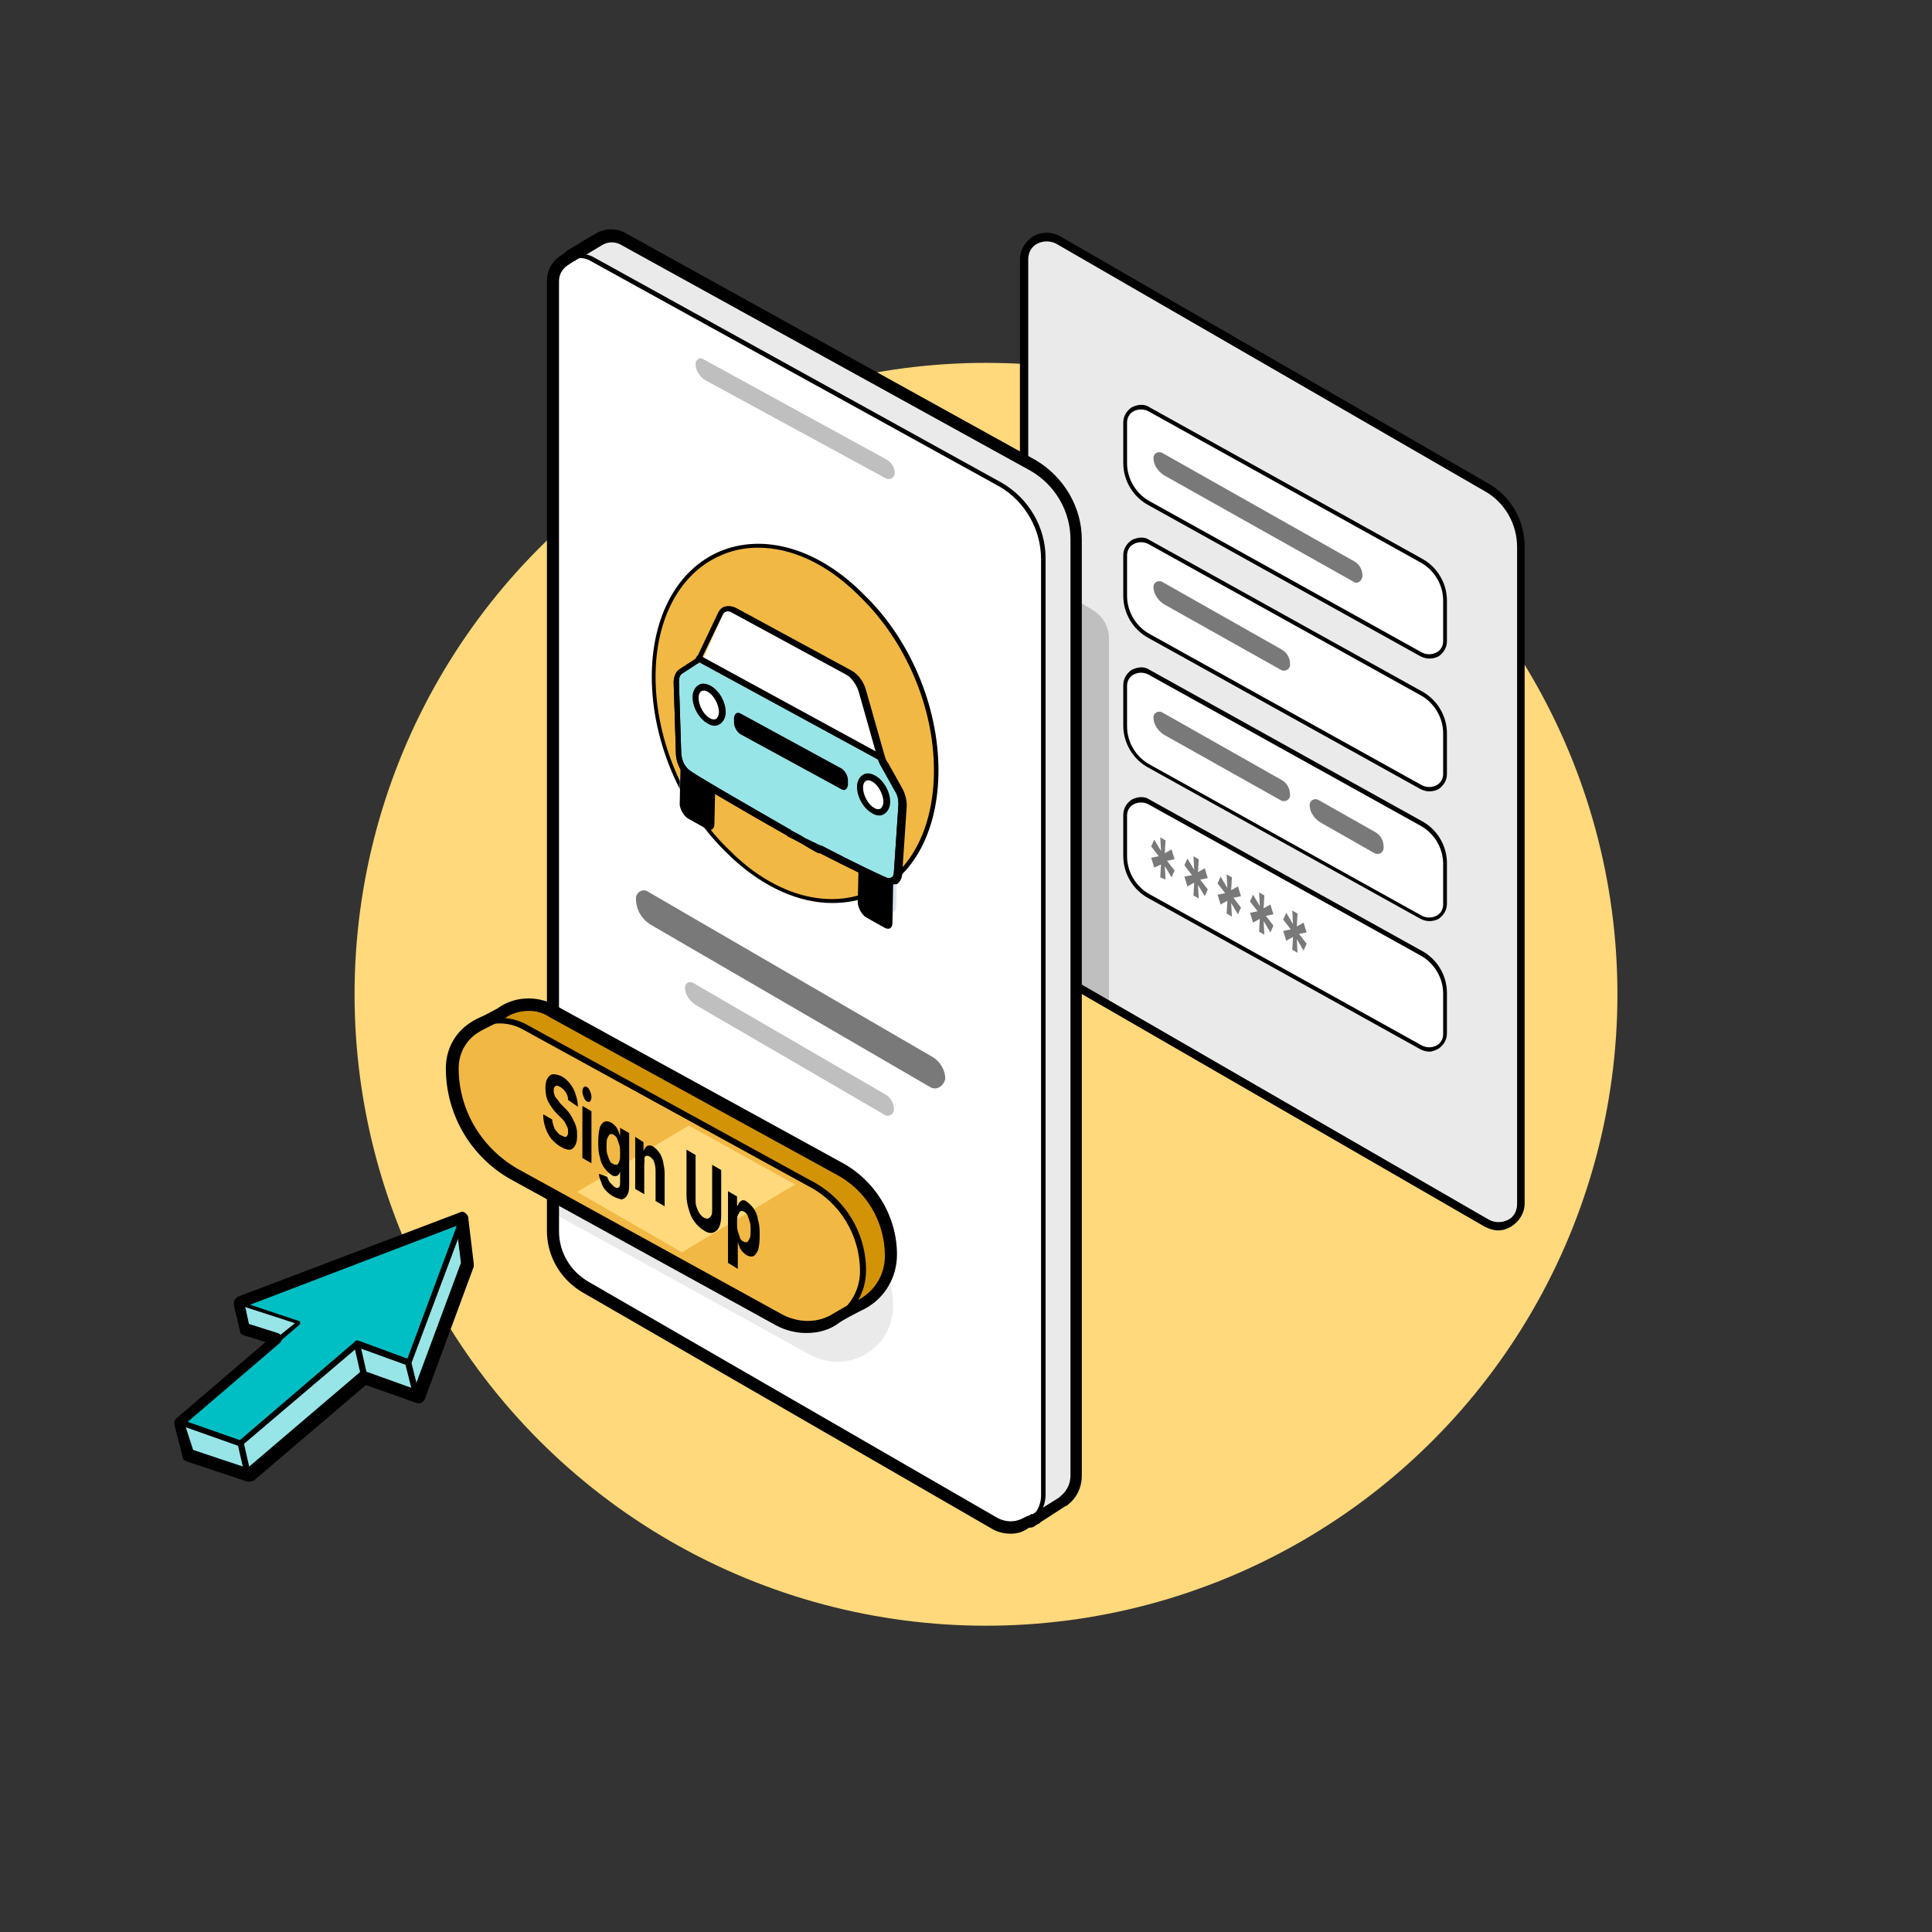 <svg xmlns="http://www.w3.org/2000/svg" xmlns:xlink="http://www.w3.org/1999/xlink" id="Layer_1" x="0px" y="0px" viewBox="0 0 256.1 256.1" style="enable-background:new 0 0 256.1 256.1;" xml:space="preserve"><rect x="0" y="0" width="256.1" height="256.1" fill="#333333" stroke="none"/><style type="text/css">	.st0{fill:#FFD97B;}	.st1{fill:#EAEAEA;}	.st2{fill:#BFBFBF;}	.st3{fill:#FFFFFF;}	.st4{fill:#F2B844;}	.st5{fill:#797979;}	.st6{fill:#DEE5ED;}	.st7{fill:#98E5E7;}	.st8{fill:#D39307;}	.st9{fill:#00BFC4;}</style><g>	<circle class="st0" cx="130.7" cy="131.8" r="83.7"></circle>	<path class="st1" d="M197.1,162.2l-56.8-32.8c-2.8-1.6-4.5-4.6-4.5-7.8V34.4c0-2.3,2.5-3.8,4.5-2.6L197,64.6  c2.8,1.6,4.5,4.6,4.5,7.8v87.1C201.6,161.9,199.1,163.3,197.1,162.2z"></path>	<path class="st2" d="M140.2,78l4.7,2.9c1.3,0.8,2.1,2.2,2.1,3.7v48.5l-6.7-4L140.2,78z"></path>	<path d="M198.6,163.1c-0.6,0-1.2-0.2-1.8-0.5c0,0,0,0,0,0L140,129.8c-3-1.7-4.8-4.9-4.8-8.3V34.4c0-1.3,0.7-2.4,1.8-3.1  c1.1-0.6,2.4-0.6,3.5,0l56.8,32.8c3,1.7,4.8,4.9,4.8,8.3v87.1c0,1.3-0.7,2.4-1.8,3.1C199.8,162.9,199.2,163.1,198.6,163.1z   M197.4,161.7c0.8,0.4,1.7,0.4,2.5,0c0.8-0.4,1.2-1.2,1.2-2.1V72.5c0-3-1.6-5.9-4.3-7.4l-56.8-32.8c-0.8-0.4-1.7-0.4-2.5,0  c-0.8,0.4-1.2,1.2-1.2,2.1v87.1c0,3,1.6,5.9,4.3,7.4L197.4,161.7L197.4,161.7z"></path>	<g>		<path class="st3" d="M136.9,61.7L82.8,31.8c-1.1-0.7-2.4-0.6-3.4,0l0,0l-2,1.2l0,0L77,33.2L75.7,34l0.1,0l-0.9,0.6   c-0.9,0.6-1.4,1.6-1.4,2.8v125.9c0,3.1,1.6,5.9,4.3,7.4l54.2,31.3c1.4,0.8,2.9,0.7,4.1,0.1l0.5-0.2l0,0.1l0.7-0.4l0.1-0.1l0,0   l3.6-2.3l0,0c1-0.8,1.7-2,1.7-3.4V71.5C142.6,67.5,140.4,63.7,136.9,61.7z"></path>		<path class="st1" d="M111.3,161.5l-37.8-20.8v20.2l33.9,18.7c5.1,2.7,11-0.9,11-6.5C118.3,168.2,115.6,163.8,111.3,161.5z"></path>		<g>			<defs>				<polygon id="SVGID_1_" points="135.3,190.8 135.3,78.1 76.6,45.3 76.6,157.6     "></polygon>			</defs>			<clipPath id="SVGID_2_">				<use xlink:href="#SVGID_1_" style="overflow:visible;"></use>			</clipPath>		</g>		<path class="st1" d="M136.7,61.7L82.6,31.8c-1.1-0.7-2.4-0.6-3.4,0l0,0l-2,1.2l0,0l-0.3,0.2L75.5,34l0.1,0l-0.9,0.6   c1-0.7,2.4-0.9,3.7-0.2l54.1,29.9c3.5,2,5.7,5.7,5.7,9.8v124.1c0,1.7-1,3.1-2.3,3.8l0.5-0.2l0,0.1l0.7-0.4l0.1-0.1l0,0l3.6-2.3   l0,0c1-0.8,1.7-2,1.7-3.4V71.5C142.4,67.5,140.2,63.7,136.7,61.7z"></path>		<path d="M134,203.3c-0.9,0-1.8-0.2-2.6-0.7l-54.2-31.3c-2.9-1.7-4.7-4.8-4.7-8.1V37.3c0-1.4,0.6-2.6,1.8-3.4l0.7-0.5   c0.1-0.1,0.1-0.1,0.2-0.2l1.7-1c0,0,0.1,0,0.1-0.1l1.9-1.1c1.3-0.8,2.9-0.8,4.2,0L137.3,61c0,0,0,0,0,0c3.7,2.2,6.1,6.2,6.1,10.5   v124.1c0,1.6-0.7,3-1.9,3.9c0,0.1-0.1,0.1-0.2,0.1l-3.4,2.2c-0.1,0.1-0.1,0.1-0.2,0.2l-0.1,0l-0.6,0.4c-0.2,0.1-0.4,0.1-0.5,0.1   l-0.1,0C135.6,203.1,134.8,203.3,134,203.3z M76.3,34.5c0,0.1-0.1,0.1-0.2,0.1l-0.9,0.6c-0.7,0.5-1.1,1.2-1.1,2.1v125.9   c0,2.8,1.5,5.3,3.9,6.7l54.2,31.3c1.1,0.6,2.3,0.6,3.3,0.1l0.6-0.3c0.1,0,0.2-0.1,0.3-0.1l0.3-0.2c0,0,0,0,0.1,0c0,0,0,0,0.1,0   l3.5-2.2c0,0,0,0,0.1-0.1c0.9-0.7,1.4-1.7,1.4-2.8V71.5c0-3.7-2-7.2-5.3-9.1L82.4,32.5c-0.8-0.5-1.8-0.5-2.6,0l-2,1.2   c0,0-0.1,0-0.1,0L76.3,34.5z"></path>		<path d="M136,202.2c-0.1,0-0.2-0.1-0.2-0.1c-0.1-0.1,0-0.3,0.1-0.4c1.3-0.7,2.1-2,2.1-3.5V74.1c0-3.9-2.1-7.6-5.5-9.6L78.3,34.6   C77.3,34,76,34.1,75,34.8c-0.1,0.1-0.3,0.1-0.4-0.1c-0.1-0.1-0.1-0.3,0.1-0.4c1.2-0.8,2.7-0.9,4-0.2l54.1,29.9   c3.6,2.1,5.8,5.9,5.8,10v124.1c0,1.7-0.9,3.2-2.4,4C136.1,202.2,136,202.2,136,202.2z"></path>		<path class="st2" d="M117.4,63.4l-23.9-13c-0.8-0.5-1.3-1.3-1.3-2.2l0,0c0-0.5,0.6-0.9,1-0.6l24.3,13.3c0.7,0.4,1.1,1.1,1.1,1.8v0   C118.6,63.3,118,63.7,117.4,63.4z"></path>	</g>	<g>		<path class="st4" d="M86.7,89.7L86.7,89.7c0,8.5,3.9,17.5,10.1,23.4l0.4,0.4c12.3,11.6,26.9,5.4,26.9-11.4v0   c0-8.4-3.8-17.3-9.9-23.2l-0.4-0.4C101.5,66.6,86.7,72.7,86.7,89.7z"></path>	</g>	<g>		<path d="M110.3,119.7c-4.4,0-9.1-2.1-13.3-6l-0.4-0.4c-6.3-5.9-10.2-15-10.2-23.6v0c0-8,3.4-14.2,9-16.6   c5.7-2.4,12.7-0.5,18.6,5.2l0.4,0.4c6.2,5.9,10,14.9,10,23.4c0,8-3.3,14.2-8.9,16.6C113.9,119.4,112.1,119.7,110.3,119.7z    M100.5,72.6c-1.7,0-3.3,0.3-4.9,1c-5.4,2.3-8.7,8.3-8.7,16.1v0c0,8.5,3.8,17.4,10,23.2l0.4,0.4c5.7,5.4,12.4,7.2,17.9,4.9   c5.4-2.3,8.6-8.3,8.6-16.1c0-8.4-3.8-17.2-9.8-23l-0.4-0.4C109.5,74.7,104.9,72.6,100.5,72.6z"></path>	</g>	<path class="st3" d="M188.4,86.8l-36-20c-2-1.1-3.2-3.1-3.2-5.3V56c0-1.6,1.8-2.6,3.2-1.8l36,20c2,1.1,3.2,3.1,3.2,5.3V85  C191.6,86.6,189.8,87.6,188.4,86.8z"></path>	<path class="st3" d="M188.4,104.4l-36-20c-2-1.1-3.2-3.1-3.2-5.3v-5.4c0-1.6,1.8-2.6,3.2-1.8l36,20c2,1.1,3.2,3.1,3.2,5.3v5.4  C191.6,104.2,189.8,105.2,188.4,104.4z"></path>	<path d="M189.5,87.3c-0.4,0-0.8-0.1-1.2-0.3c0,0,0,0,0,0l-36-20c-2.1-1.1-3.4-3.3-3.4-5.6V56c0-0.8,0.4-1.5,1.1-2  c0.8-0.4,1.7-0.5,2.4,0l36,20c2.1,1.1,3.4,3.3,3.4,5.6V85c0,0.8-0.4,1.5-1.1,2C190.3,87.2,189.9,87.3,189.5,87.3z M188.5,86.5  c0.6,0.3,1.3,0.3,1.9,0c0.6-0.3,0.9-0.9,0.9-1.5v-5.4c0-2.1-1.2-4.1-3.1-5.1l-36-20c-0.6-0.3-1.3-0.3-1.9,0  c-0.6,0.3-0.9,0.9-0.9,1.5v5.4c0,2.1,1.2,4.1,3.1,5.1L188.5,86.5z"></path>	<path d="M189.5,104.9c-0.4,0-0.8-0.1-1.2-0.3c0,0,0,0,0,0l-36-20c-2.1-1.1-3.4-3.3-3.4-5.6v-5.4c0-0.8,0.4-1.5,1.1-2  c0.8-0.4,1.7-0.5,2.4,0l36,20c2.1,1.1,3.4,3.3,3.4,5.6v5.4c0,0.8-0.4,1.5-1.1,2C190.3,104.8,189.9,104.9,189.5,104.9z M188.5,104.1  c0.6,0.3,1.3,0.3,1.9,0c0.6-0.3,0.9-0.9,0.9-1.5v-5.4c0-2.1-1.2-4.1-3.1-5.1l-36-20c-0.6-0.3-1.3-0.3-1.9,0  c-0.6,0.3-0.9,0.9-0.9,1.5V79c0,2.1,1.2,4.1,3.1,5.1L188.5,104.1L188.5,104.1z"></path>	<path class="st3" d="M188.4,121.6l-36-20c-2-1.1-3.2-3.1-3.2-5.3v-5.4c0-1.6,1.8-2.6,3.2-1.8l36,20c2,1.1,3.2,3.1,3.2,5.3v5.4  C191.6,121.4,189.8,122.4,188.4,121.6z"></path>	<path d="M189.5,122.1c-0.4,0-0.8-0.1-1.2-0.3c0,0,0,0,0,0l-36-20c-2.1-1.1-3.4-3.3-3.4-5.6v-5.4c0-0.8,0.4-1.5,1.1-2  c0.8-0.4,1.7-0.5,2.4,0l36,20c2.1,1.1,3.4,3.3,3.4,5.6v5.4c0,0.8-0.4,1.5-1.1,2C190.3,122,189.9,122.1,189.5,122.1z M188.5,121.4  c0.6,0.3,1.3,0.3,1.9,0c0.6-0.3,0.9-0.9,0.9-1.5v-5.4c0-2.1-1.2-4.1-3.1-5.1l-36-20c-0.6-0.3-1.3-0.3-1.9,0  c-0.6,0.3-0.9,0.9-0.9,1.5v5.4c0,2.1,1.2,4.1,3.1,5.1L188.5,121.4z"></path>	<path class="st3" d="M188.4,138.8l-36-20c-2-1.1-3.2-3.1-3.2-5.3V108c0-1.6,1.8-2.6,3.2-1.8l36,20c2,1.1,3.2,3.1,3.2,5.3v5.4  C191.6,138.6,189.8,139.6,188.4,138.8z"></path>	<path d="M189.5,139.4c-0.4,0-0.8-0.1-1.2-0.3h0l-36-20c-2.1-1.1-3.4-3.3-3.4-5.6V108c0-0.8,0.4-1.5,1.1-2c0.8-0.4,1.7-0.5,2.4,0  l36,20c2.1,1.1,3.4,3.3,3.4,5.6v5.4c0,0.8-0.4,1.5-1.1,2C190.3,139.2,189.9,139.4,189.5,139.4z M188.5,138.6c0.6,0.3,1.3,0.3,1.9,0  c0.6-0.3,0.9-0.9,0.9-1.5v-5.4c0-2.1-1.2-4.1-3.1-5.1l-36-20c-0.6-0.3-1.3-0.3-1.9,0c-0.6,0.3-0.9,0.9-0.9,1.5v5.4  c0,2.1,1.2,4.1,3.1,5.1L188.5,138.6z"></path>	<path class="st5" d="M123.3,144.1l-37-21.5c-1.2-0.7-2-2-2-3.5l0,0c0-0.8,0.9-1.4,1.6-0.9l37.7,21.9c1,0.6,1.7,1.7,1.7,2.9l0,0  C125.1,144,124.1,144.6,123.3,144.1z"></path>	<path class="st2" d="M117.3,147.8l-25.1-14.6c-0.8-0.5-1.4-1.4-1.4-2.3l0,0c0-0.6,0.6-0.9,1.1-0.6l25.5,14.8c0.7,0.4,1.1,1.2,1.1,2  l0,0C118.5,147.7,117.8,148.1,117.3,147.8z"></path>	<g>		<path class="st6" d="M115.3,119.5l2.5,1.4c0.6,0.3,1,0,1-0.7l0.1-4.5l-4.6-2.5l-0.1,4.5C114.3,118.4,114.7,119.2,115.3,119.5z"></path>		<path class="st6" d="M91.2,106.4l2.5,1.4c0.6,0.3,1,0,1-0.7l0.1-4.5l-4.6-2.5l-0.1,4.5C90.2,105.3,90.7,106.1,91.2,106.4z"></path>		<path d="M114.8,121.6l2.5,1.4c0.6,0.3,1,0,1-0.7l0.1-5.5l-4.6-1.6l-0.1,4.5C113.8,120.5,114.3,121.3,114.8,121.6z"></path>		<path d="M91.2,108.5l2.5,1.4c0.6,0.3,1,0,1-0.7l0.1-4.5l-4.6-3.1l-0.1,5.1C90.2,107.4,90.7,108.2,91.2,108.5z"></path>		<polygon class="st3" points="108.8,87.5 113.5,90.1 116.2,100.1 93.1,87.5 96.2,80.6   "></polygon>		<path class="st7" d="M92.2,87.7c0.2-0.1,0.3-0.2,0.4-0.4l24,13.1l0.1,0.1c0.1,0.3,0.2,0.5,0.4,0.8l1.9,3.4c0.4,0.7,0.6,1.4,0.5,2   l-0.6,8.9c0,0.5-0.2,0.9-0.5,1.2c-0.2,0.1-0.4,0.2-0.8,0.1c-0.7-0.2-4.9-2.2-8.9-4.3l0,0.1c-0.6-0.3-1.3-0.7-2.1-1.2   c-0.7-0.4-1.3-0.7-1.9-1l0,0c-5.4-3-12.7-7.3-13.5-7.9c-0.3-0.3-0.6-0.6-0.8-1c-0.3-0.5-0.5-1.2-0.5-1.7l-0.3-9.4   c0-0.7,0.2-1.2,0.6-1.4L92.2,87.7z"></path>		<path d="M117.9,117.3c-0.1,0-0.3,0-0.4,0c-0.8-0.2-5.1-2.3-8.8-4.2c-0.1,0-0.1,0-0.2,0c-0.6-0.3-1.3-0.7-2.1-1.2   c-0.7-0.4-1.3-0.7-1.9-1c-0.1,0-0.1-0.1-0.1-0.1c-4.8-2.7-12.5-7.2-13.4-7.9c-0.3-0.3-0.6-0.6-0.9-1.1c-0.3-0.6-0.5-1.3-0.5-1.9   l-0.3-9.4c0-0.8,0.3-1.5,0.8-1.8l2-1.3c0,0,0,0,0,0c0.1-0.1,0.2-0.1,0.2-0.3c0.1-0.1,0.1-0.2,0.2-0.2c0.1,0,0.2,0,0.3,0l24.2,13.2   c0.1,0,0.2,0.1,0.2,0.2c0.1,0.3,0.2,0.5,0.3,0.7l1.9,3.4c0.4,0.7,0.6,1.6,0.6,2.3l-0.6,8.9c0,0.7-0.3,1.2-0.7,1.5   C118.4,117.2,118.2,117.3,117.9,117.3z M108.8,112.1c0,0,0.1,0,0.1,0c4.4,2.3,8.2,4.1,8.8,4.3c0.2,0,0.3,0,0.5-0.1   c0.2-0.1,0.3-0.4,0.3-0.8l0.6-8.9c0-0.6-0.1-1.2-0.5-1.8l-1.9-3.4c-0.1-0.2-0.2-0.5-0.3-0.7l0,0L92.7,87.8   c-0.1,0.1-0.2,0.2-0.3,0.2l-2,1.3c-0.3,0.2-0.4,0.6-0.4,1.1l0.3,9.4c0,0.5,0.2,1.1,0.4,1.5c0.2,0.3,0.4,0.6,0.7,0.8   c0.7,0.6,7.5,4.5,13.4,7.9c0.1,0,0.1,0.1,0.1,0.1c0.6,0.3,1.2,0.6,1.8,1C107.5,111.5,108.2,111.8,108.8,112.1   C108.8,112.1,108.8,112.1,108.8,112.1z"></path>		<ellipse transform="matrix(0.886 -0.464 0.464 0.886 -35.682 65.694)" class="st3" cx="115.8" cy="105.4" rx="1.5" ry="2.5"></ellipse>		<ellipse transform="matrix(0.886 -0.464 0.464 0.886 -32.647 54.229)" class="st3" cx="94" cy="93.5" rx="1.5" ry="2.5"></ellipse>		<path d="M116.5,108.1c-0.3,0-0.6-0.1-0.9-0.3c-1.1-0.6-2-2.1-2-3.5l0,0c0-0.7,0.3-1.3,0.8-1.6c0.5-0.3,1-0.2,1.6,0.1   c1.1,0.6,2,2.1,2,3.5c0,0.7-0.3,1.3-0.8,1.6C116.9,108.1,116.7,108.1,116.5,108.1z M114.4,104.4c0,1,0.7,2.3,1.5,2.7   c0.3,0.2,0.6,0.2,0.8,0.1c0.2-0.1,0.4-0.5,0.4-0.9c0-1-0.7-2.3-1.5-2.7c-0.3-0.2-0.6-0.2-0.8-0.1   C114.5,103.7,114.4,104,114.4,104.4L114.4,104.4z"></path>		<path d="M94.7,96.2c-0.3,0-0.6-0.1-0.9-0.3c-1.1-0.6-2-2.1-2-3.5l0,0c0-0.7,0.3-1.3,0.8-1.6c0.5-0.3,1-0.2,1.6,0.1   c1.1,0.6,2,2.1,2,3.5c0,0.7-0.3,1.3-0.8,1.6C95.1,96.2,94.9,96.2,94.7,96.2z M92.6,92.5c0,1,0.7,2.3,1.5,2.7   c0.3,0.2,0.6,0.2,0.8,0.1c0.2-0.1,0.4-0.5,0.4-0.9c0-1-0.7-2.3-1.5-2.7c-0.3-0.2-0.6-0.2-0.8-0.1C92.7,91.8,92.6,92.1,92.6,92.5   L92.6,92.5z"></path>		<path d="M98.1,97.3l13.4,7.3c0.5,0.3,0.8,0,0.9-0.5l0-0.7c0-0.6-0.4-1.2-0.8-1.5l-13.4-7.3c-0.5-0.3-0.8,0-0.9,0.5l0,0.7   C97.3,96.4,97.7,97,98.1,97.3z"></path>		<path d="M117.9,117.3c-0.1,0-0.3,0-0.4,0c-0.8-0.2-5.1-2.3-8.8-4.2c-0.1,0-0.1,0-0.2,0c-0.6-0.3-1.3-0.7-2.1-1.2   c-0.7-0.4-1.3-0.7-1.9-1c-0.1,0-0.1-0.1-0.1-0.1c-4.8-2.7-12.5-7.2-13.4-7.9c-0.3-0.3-0.6-0.6-0.9-1.1c-0.3-0.6-0.5-1.3-0.5-1.9   l-0.3-9.4c0-0.8,0.3-1.5,0.8-1.8c0,0,0,0,0,0l2-1.3c0.1-0.1,0.2-0.2,0.3-0.3l2.8-5.9c0.2-0.4,0.5-0.7,0.9-0.8   c0.4-0.1,0.9-0.1,1.5,0.2l15.3,8.3c0.9,0.5,1.6,1.5,1.9,2.6l2.5,8.8c0.1,0.3,0.2,0.6,0.4,0.8l1.9,3.4c0.4,0.7,0.6,1.6,0.6,2.3   l-0.6,8.9c0,0.7-0.3,1.2-0.7,1.5C118.4,117.2,118.2,117.3,117.9,117.3z M108.8,112.1c0,0,0.1,0,0.1,0c4.4,2.3,8.2,4.1,8.8,4.3   c0.2,0,0.3,0,0.5-0.1c0.2-0.1,0.3-0.4,0.3-0.8l0.6-8.9c0-0.6-0.1-1.2-0.5-1.8l-1.9-3.4c-0.2-0.3-0.3-0.7-0.4-1l-2.5-8.8   c-0.3-0.9-0.9-1.7-1.5-2.1L97,81.2c-0.3-0.2-0.6-0.2-0.8-0.1c-0.2,0.1-0.3,0.2-0.4,0.4L93,87.3c-0.1,0.3-0.3,0.5-0.6,0.7l-2,1.3   c-0.3,0.2-0.4,0.6-0.4,1.1l0.3,9.4c0,0.5,0.2,1.1,0.4,1.5c0.2,0.3,0.4,0.6,0.7,0.8c0.7,0.6,7.5,4.5,13.4,7.9   c0.1,0,0.1,0.1,0.1,0.1c0.6,0.3,1.2,0.6,1.8,1C107.5,111.5,108.2,111.8,108.8,112.1C108.8,112.1,108.8,112.1,108.8,112.1z"></path>	</g>	<g>		<path class="st8" d="M118.1,166.4c0-4.8-2.7-9.3-7.1-11.6L73.2,134c-2.3-1.2-4.9-0.9-6.7,0.4c-0.4,0.3-2.6,1.3-3.3,1.7   c-1.8,1.1-3.1,3-3.1,5.5l0,0c0,6,3.4,11.5,8.7,14.3l34.6,19.1c2.6,1.4,5.4,1.1,7.5-0.2c0.5-0.3,2.4-1.4,2.8-1.6   C116.3,172,118.1,169.6,118.1,166.4z"></path>		<path class="st4" d="M103.4,175l-34.6-19.1c-5.3-2.8-8.7-8.3-8.7-14.3v0c0-4.8,5.1-7.8,9.4-5.6l37.9,20.8   c4.3,2.3,7.1,6.8,7.1,11.6v0C114.4,174.1,108.4,177.6,103.4,175z"></path>		<polygon class="st0" points="91.3,149.2 105.4,157 90.4,166 76.5,158   "></polygon>		<path d="M106.9,176.7c-1.3,0-2.7-0.3-4-1l-34.7-19.1c-5.6-2.9-9.1-8.7-9.1-15c0-2.6,1.3-4.9,3.5-6.2c0.3-0.2,0.9-0.5,1.6-0.8   c0.6-0.3,1.5-0.8,1.7-0.9c2.2-1.6,5.1-1.8,7.6-0.5l37.9,20.8c4.6,2.4,7.5,7.2,7.5,12.3c0,3.3-1.9,6.2-4.9,7.5   c-0.4,0.2-2.3,1.2-2.7,1.5C110,176.3,108.5,176.7,106.9,176.7z M70.1,134c-1.1,0-2.3,0.3-3.2,1c-0.2,0.2-0.9,0.5-1.9,1   c-0.6,0.3-1.2,0.6-1.5,0.8c-1.7,1-2.7,2.8-2.7,4.8c0,5.7,3.2,10.9,8.3,13.6l34.7,19.1c2.2,1.1,4.7,1.1,6.7-0.2   c0.5-0.3,2.4-1.4,2.9-1.6c2.4-1.1,3.9-3.4,3.9-6c0-4.6-2.5-8.8-6.6-10.9l-37.9-20.8C71.9,134.2,71,134,70.1,134z"></path>		<path d="M107,176.2c-1.3,0-2.6-0.3-3.8-0.9l0,0l-34.6-19.1c-5.5-2.9-8.9-8.5-8.9-14.6c0-2.4,1.2-4.5,3.2-5.7   c2-1.2,4.5-1.3,6.7-0.2l37.9,20.8c4.5,2.3,7.3,6.9,7.3,11.9c0,2.8-1.4,5.2-3.7,6.6C109.7,175.9,108.4,176.2,107,176.2z    M103.5,174.7c2.3,1.2,4.9,1.1,7.1-0.2c2.1-1.3,3.4-3.5,3.4-6c0-4.7-2.6-9.1-6.9-11.3l-37.9-20.8c-1.9-1-4.2-1-6,0.1   c-1.8,1.1-2.9,3-2.9,5.1c0,5.9,3.3,11.2,8.5,14L103.5,174.7z"></path>		<g>			<path d="M75.3,145.8c0-0.4-0.1-0.7-0.3-1c-0.2-0.3-0.4-0.5-0.7-0.7c-0.2-0.1-0.4-0.2-0.5-0.2c-0.1,0-0.2,0.1-0.3,0.2    c-0.1,0.1-0.1,0.3-0.1,0.5c0,0.2,0,0.3,0.1,0.5c0,0.2,0.1,0.3,0.2,0.4c0.1,0.1,0.2,0.3,0.3,0.4c0.1,0.1,0.2,0.3,0.3,0.4l0.5,0.5    c0.2,0.2,0.5,0.5,0.7,0.8c0.2,0.3,0.4,0.6,0.5,0.9c0.2,0.3,0.3,0.6,0.4,1c0.1,0.3,0.1,0.7,0.1,1.1c0,0.6-0.1,1-0.3,1.3    c-0.2,0.3-0.4,0.5-0.7,0.5c-0.3,0-0.7-0.1-1.2-0.4c-0.5-0.3-0.8-0.6-1.2-1c-0.3-0.4-0.6-0.9-0.8-1.5c-0.2-0.6-0.3-1.2-0.3-1.8    l1.2,0.7c0,0.3,0.1,0.6,0.2,0.9c0.1,0.3,0.2,0.5,0.4,0.7c0.2,0.2,0.3,0.4,0.6,0.5c0.2,0.1,0.4,0.2,0.5,0.2c0.2,0,0.3-0.1,0.3-0.2    c0.1-0.1,0.1-0.3,0.1-0.5c0-0.2,0-0.4-0.1-0.6c-0.1-0.2-0.2-0.4-0.3-0.6c-0.1-0.2-0.3-0.4-0.5-0.6l-0.6-0.6    c-0.5-0.5-0.8-1-1.1-1.5c-0.3-0.6-0.4-1.2-0.4-1.9c0-0.6,0.1-1,0.3-1.3c0.2-0.3,0.4-0.5,0.8-0.5c0.3,0,0.7,0.1,1.1,0.3    c0.4,0.2,0.8,0.6,1.1,1c0.3,0.4,0.6,0.9,0.7,1.4c0.2,0.5,0.3,1.1,0.3,1.6L75.3,145.8z"></path>			<path d="M77.8,146c-0.2-0.1-0.3-0.3-0.4-0.5c-0.1-0.3-0.2-0.5-0.2-0.8c0-0.3,0.1-0.5,0.2-0.6c0.1-0.1,0.3-0.1,0.4,0    c0.2,0.1,0.3,0.3,0.4,0.5c0.1,0.3,0.2,0.5,0.2,0.8c0,0.3-0.1,0.5-0.2,0.6S78,146.1,77.8,146z M77.2,153.5v-6.9l1.2,0.7v6.9    L77.2,153.5z"></path>			<path d="M81.3,158.6c-0.4-0.2-0.7-0.5-1-0.8c-0.3-0.3-0.5-0.7-0.6-1.1c-0.2-0.4-0.3-0.8-0.3-1.1l1.1,0.4c0,0.1,0.1,0.3,0.2,0.5    c0.1,0.2,0.2,0.3,0.3,0.4c0.1,0.1,0.3,0.3,0.4,0.4c0.3,0.2,0.5,0.2,0.6,0.1c0.2-0.1,0.2-0.4,0.2-0.8v-1.3l0,0    c-0.1,0.2-0.1,0.3-0.2,0.4c-0.1,0.1-0.2,0.2-0.4,0.2c-0.2,0-0.4,0-0.6-0.2c-0.3-0.2-0.6-0.5-0.9-0.9c-0.3-0.4-0.5-0.9-0.6-1.5    c-0.2-0.6-0.2-1.3-0.2-2c0-0.8,0.1-1.4,0.2-1.8s0.4-0.7,0.6-0.8c0.3-0.1,0.5-0.1,0.9,0.1c0.2,0.1,0.4,0.3,0.6,0.5    c0.2,0.2,0.3,0.5,0.4,0.7c0.1,0.3,0.2,0.5,0.2,0.7l0,0v-1.2l1.2,0.7v7c0,0.6-0.1,1-0.3,1.3c-0.2,0.3-0.4,0.4-0.7,0.5    C82,158.9,81.7,158.8,81.3,158.6z M81.3,154.3c0.2,0.1,0.3,0.1,0.5,0.1c0.1-0.1,0.2-0.2,0.3-0.5c0.1-0.2,0.1-0.6,0.1-1    c0-0.4,0-0.8-0.1-1.1c-0.1-0.3-0.2-0.6-0.3-0.9c-0.1-0.2-0.3-0.4-0.5-0.5c-0.2-0.1-0.4-0.1-0.5,0c-0.1,0.1-0.2,0.3-0.3,0.5    c-0.1,0.3-0.1,0.6-0.1,1c0,0.4,0,0.8,0.1,1.1c0.1,0.3,0.2,0.6,0.3,0.8C80.9,154.1,81.1,154.2,81.3,154.3z"></path>			<path d="M85.4,154.3v4l-1.2-0.7v-6.9l1.1,0.7v1.2l0,0c0.1-0.3,0.3-0.6,0.5-0.7c0.2-0.1,0.5-0.1,0.8,0.1c0.3,0.2,0.5,0.4,0.8,0.8    c0.2,0.3,0.4,0.7,0.5,1.2c0.1,0.5,0.2,1,0.2,1.5v4.4l-1.2-0.7v-4.1c0-0.4-0.1-0.8-0.2-1.1c-0.1-0.3-0.3-0.5-0.6-0.7    c-0.2-0.1-0.3-0.1-0.4-0.1c-0.1,0-0.2,0.1-0.3,0.3C85.5,153.8,85.4,154,85.4,154.3z"></path>			<path d="M94.4,154.4l1.2,0.7v6c0,0.7-0.1,1.2-0.3,1.6c-0.2,0.4-0.5,0.6-0.8,0.7c-0.3,0.1-0.8,0-1.2-0.3c-0.5-0.3-0.9-0.7-1.2-1.1    c-0.4-0.5-0.6-1-0.8-1.7c-0.2-0.6-0.3-1.3-0.3-1.9v-6l1.2,0.7v5.8c0,0.4,0,0.7,0.1,1c0.1,0.3,0.2,0.6,0.4,0.9    c0.2,0.3,0.4,0.5,0.6,0.6c0.2,0.1,0.4,0.2,0.6,0.1c0.2-0.1,0.3-0.2,0.4-0.4c0.1-0.2,0.1-0.5,0.1-0.9V154.4z"></path>			<path d="M96.5,167.4v-9.5l1.2,0.7v1.2l0.1,0c0.1-0.2,0.1-0.3,0.2-0.4c0.1-0.1,0.2-0.2,0.4-0.3c0.2,0,0.4,0,0.6,0.2    c0.3,0.2,0.6,0.5,0.9,0.9c0.3,0.4,0.5,0.9,0.6,1.6c0.2,0.6,0.2,1.3,0.2,2.1c0,0.8-0.1,1.4-0.2,1.8c-0.2,0.4-0.4,0.7-0.6,0.8    c-0.3,0.1-0.5,0.1-0.9-0.1c-0.2-0.1-0.4-0.3-0.6-0.5c-0.2-0.2-0.3-0.4-0.4-0.7c-0.1-0.2-0.2-0.5-0.2-0.7l0,0v3.7L96.5,167.4z     M97.7,162.1c0,0.4,0,0.8,0.1,1.1c0.1,0.3,0.2,0.6,0.3,0.9s0.3,0.4,0.5,0.5c0.2,0.1,0.4,0.1,0.5,0s0.2-0.3,0.3-0.5    c0.1-0.3,0.1-0.6,0.1-1c0-0.4,0-0.8-0.1-1.1c-0.1-0.3-0.2-0.6-0.3-0.9c-0.1-0.2-0.3-0.4-0.5-0.5c-0.2-0.1-0.4-0.1-0.5,0    c-0.1,0.1-0.2,0.3-0.3,0.5C97.7,161.3,97.7,161.7,97.7,162.1z"></path>		</g>	</g>	<path class="st5" d="M179.4,77.1L154.3,63c-0.8-0.5-1.4-1.4-1.4-2.3l0,0c0-0.6,0.6-0.9,1.1-0.7l25.5,14.4c0.7,0.4,1.1,1.1,1.1,1.9  l0,0C180.6,77,179.9,77.5,179.4,77.1z"></path>	<path class="st5" d="M169.8,88.8l-15.5-8.7c-0.8-0.5-1.4-1.4-1.4-2.3v0c0-0.6,0.6-0.9,1.1-0.7l15.9,9c0.7,0.4,1.1,1.1,1.1,1.9l0,0  C171.1,88.7,170.3,89.1,169.8,88.8z"></path>	<path class="st5" d="M169.8,106.1l-15.5-8.7c-0.8-0.5-1.4-1.4-1.4-2.3l0,0c0-0.6,0.6-0.9,1.1-0.7l15.9,9c0.7,0.4,1.1,1.1,1.1,1.9  l0,0C171.1,106,170.3,106.4,169.8,106.1z"></path>	<path class="st5" d="M182.2,113.1L175,109c-0.8-0.5-1.4-1.4-1.4-2.3l0,0c0-0.6,0.6-0.9,1.1-0.7l7.6,4.3c0.7,0.4,1.1,1.1,1.1,1.9v0  C183.5,113,182.8,113.4,182.2,113.1z"></path>	<g>		<path class="st5" d="M153.8,116.3l0.1-1.7L153,115l-0.4-1.3l1-0.2l-1-1.3l0.4-0.9l0.9,1.5l-0.1-1.8l0.7,0.4l-0.1,1.7l0.9-0.5   l0.4,1.3l-1,0.2l1,1.3l-0.4,0.9l-0.9-1.5l0.1,1.8L153.8,116.3z"></path>		<path class="st5" d="M158.2,118.7l0.1-1.7l-0.9,0.5l-0.4-1.3l1-0.2l-1-1.3l0.4-0.9l0.9,1.5l-0.1-1.8l0.7,0.4l-0.1,1.7l0.9-0.5   l0.4,1.3l-1,0.2l1,1.3l-0.4,0.9l-0.9-1.5l0.1,1.8L158.2,118.7z"></path>		<path class="st5" d="M162.6,121.1l0.1-1.7l-0.9,0.5l-0.4-1.3l1-0.2l-1-1.3l0.4-0.9l0.9,1.5l-0.1-1.8l0.7,0.4l-0.1,1.7l0.9-0.5   l0.4,1.3l-1,0.2l1,1.3l-0.4,0.9l-0.9-1.5l0.1,1.8L162.6,121.1z"></path>		<path class="st5" d="M166.9,123.5l0.1-1.7l-0.9,0.5l-0.4-1.3l1-0.2l-1-1.3l0.4-0.9l0.9,1.5l-0.1-1.8l0.7,0.4l-0.1,1.7l0.9-0.5   l0.4,1.3l-1,0.2l1,1.3l-0.4,0.9l-0.9-1.5l0.1,1.8L166.9,123.5z"></path>		<path class="st5" d="M171.3,125.9l0.1-1.7l-0.9,0.5l-0.4-1.3l1-0.2l-1-1.3l0.4-0.9l0.9,1.5l-0.1-1.8l0.7,0.4l-0.1,1.7l0.9-0.5   l0.4,1.3l-1,0.2l1,1.3l-0.4,0.9l-0.9-1.5l0.1,1.8L171.3,125.9z"></path>	</g>	<g>		<g>			<polygon class="st9" points="31.8,172.8 31.7,172.8 32.5,176.1 36.8,177.5 23.9,188.5 23.9,188.5 23.9,188.5 25,192.8     33.1,195.5 48.3,182.5 55.5,185.1 62,167.5 61.3,161.6 61.3,161.4 61.3,161.4 61.3,161.4 31.7,172.7    "></polygon>			<g>				<polygon class="st7" points="39.5,175.4 31.9,172.8 31.8,172.8 32.6,176.2 36.8,177.6     "></polygon>				<polygon class="st7" points="54.2,180.7 47.4,178.2 31.9,191.4 24,188.6 24,188.6 25,192.9 33.1,195.6 48.4,182.6 55.6,185.2      62.1,167.5 61.4,161.6     "></polygon>			</g>			<path d="M31.8,191.7c0,0-0.1,0-0.1,0l-7.9-2.8c-0.2-0.1-0.3-0.3-0.2-0.5c0.1-0.2,0.3-0.3,0.5-0.2l7.7,2.7l15.3-13.1    c0.1-0.1,0.3-0.1,0.4-0.1l6.5,2.4l7-18.8c0.1-0.2,0.3-0.3,0.5-0.2c0.2,0.1,0.3,0.3,0.2,0.5l-7.2,19.2c-0.1,0.2-0.3,0.3-0.5,0.2    l-6.6-2.4l-15.3,13C32,191.7,31.9,191.7,31.8,191.7z"></path>			<path d="M33.1,196.4c-0.1,0-0.2,0-0.3,0l-8.1-2.7c-0.3-0.1-0.5-0.3-0.5-0.6l-1.1-4.3c0,0,0-0.1,0-0.1c0-0.3,0.1-0.5,0.3-0.7    l11.8-10.1l-2.9-0.9c-0.3-0.1-0.5-0.3-0.5-0.6l-0.8-3.4c0,0,0,0,0-0.1c0-0.1,0-0.1,0-0.2c0-0.3,0.2-0.6,0.5-0.8L61,160.7    c0.2-0.1,0.4-0.1,0.5,0c0.1,0,0.2,0.1,0.3,0.2c0.2,0.2,0.3,0.4,0.3,0.7l0,0.1l0.7,5.8c0,0.1,0,0.3,0,0.4l-6.5,17.6    c-0.2,0.4-0.6,0.6-1,0.5l-6.8-2.4l-14.9,12.7C33.4,196.3,33.2,196.4,33.1,196.4z M25.6,192.2l7.2,2.4l14.9-12.7    c0.2-0.2,0.5-0.2,0.8-0.1l6.4,2.3l6.2-16.7l-0.6-4.9l-28,10.7l0.5,2.3l3.8,1.2c0.3,0.1,0.5,0.3,0.5,0.6c0.1,0.3,0,0.6-0.3,0.8    l-12.5,10.7L25.6,192.2z"></path>			<path d="M36.8,177.9c-0.1,0-0.2,0-0.2-0.1c-0.1-0.1-0.1-0.3,0-0.4l2.5-2l-7.4-2.4c-0.1,0-0.2-0.2-0.2-0.3c0-0.1,0.2-0.2,0.3-0.2    l7.8,2.6c0.1,0,0.2,0.1,0.2,0.2c0,0.1,0,0.2-0.1,0.3l-2.8,2.4C36.9,177.9,36.9,177.9,36.8,177.9z"></path>		</g>		<path d="M55.2,185.4c-0.2,0-0.3-0.1-0.4-0.3l-1.1-4.4c-0.1-0.2,0.1-0.4,0.3-0.5c0.2-0.1,0.4,0.1,0.5,0.3l1.1,4.4   C55.7,185.1,55.5,185.3,55.2,185.4C55.3,185.4,55.2,185.4,55.2,185.4z"></path>		<path d="M48.3,182.9c-0.2,0-0.4-0.1-0.4-0.3l-1-4.4c0-0.2,0.1-0.4,0.3-0.5c0.2,0,0.4,0.1,0.5,0.3l1,4.4   C48.7,182.6,48.6,182.9,48.3,182.9C48.3,182.9,48.3,182.9,48.3,182.9z"></path>		<path d="M32.9,196.1c-0.2,0-0.4-0.1-0.4-0.3l-1-4.4c0-0.2,0.1-0.4,0.3-0.5c0.2-0.1,0.4,0.1,0.5,0.3l1,4.4   C33.3,195.8,33.2,196,32.9,196.1C32.9,196.1,32.9,196.1,32.9,196.1z"></path>	</g></g></svg>